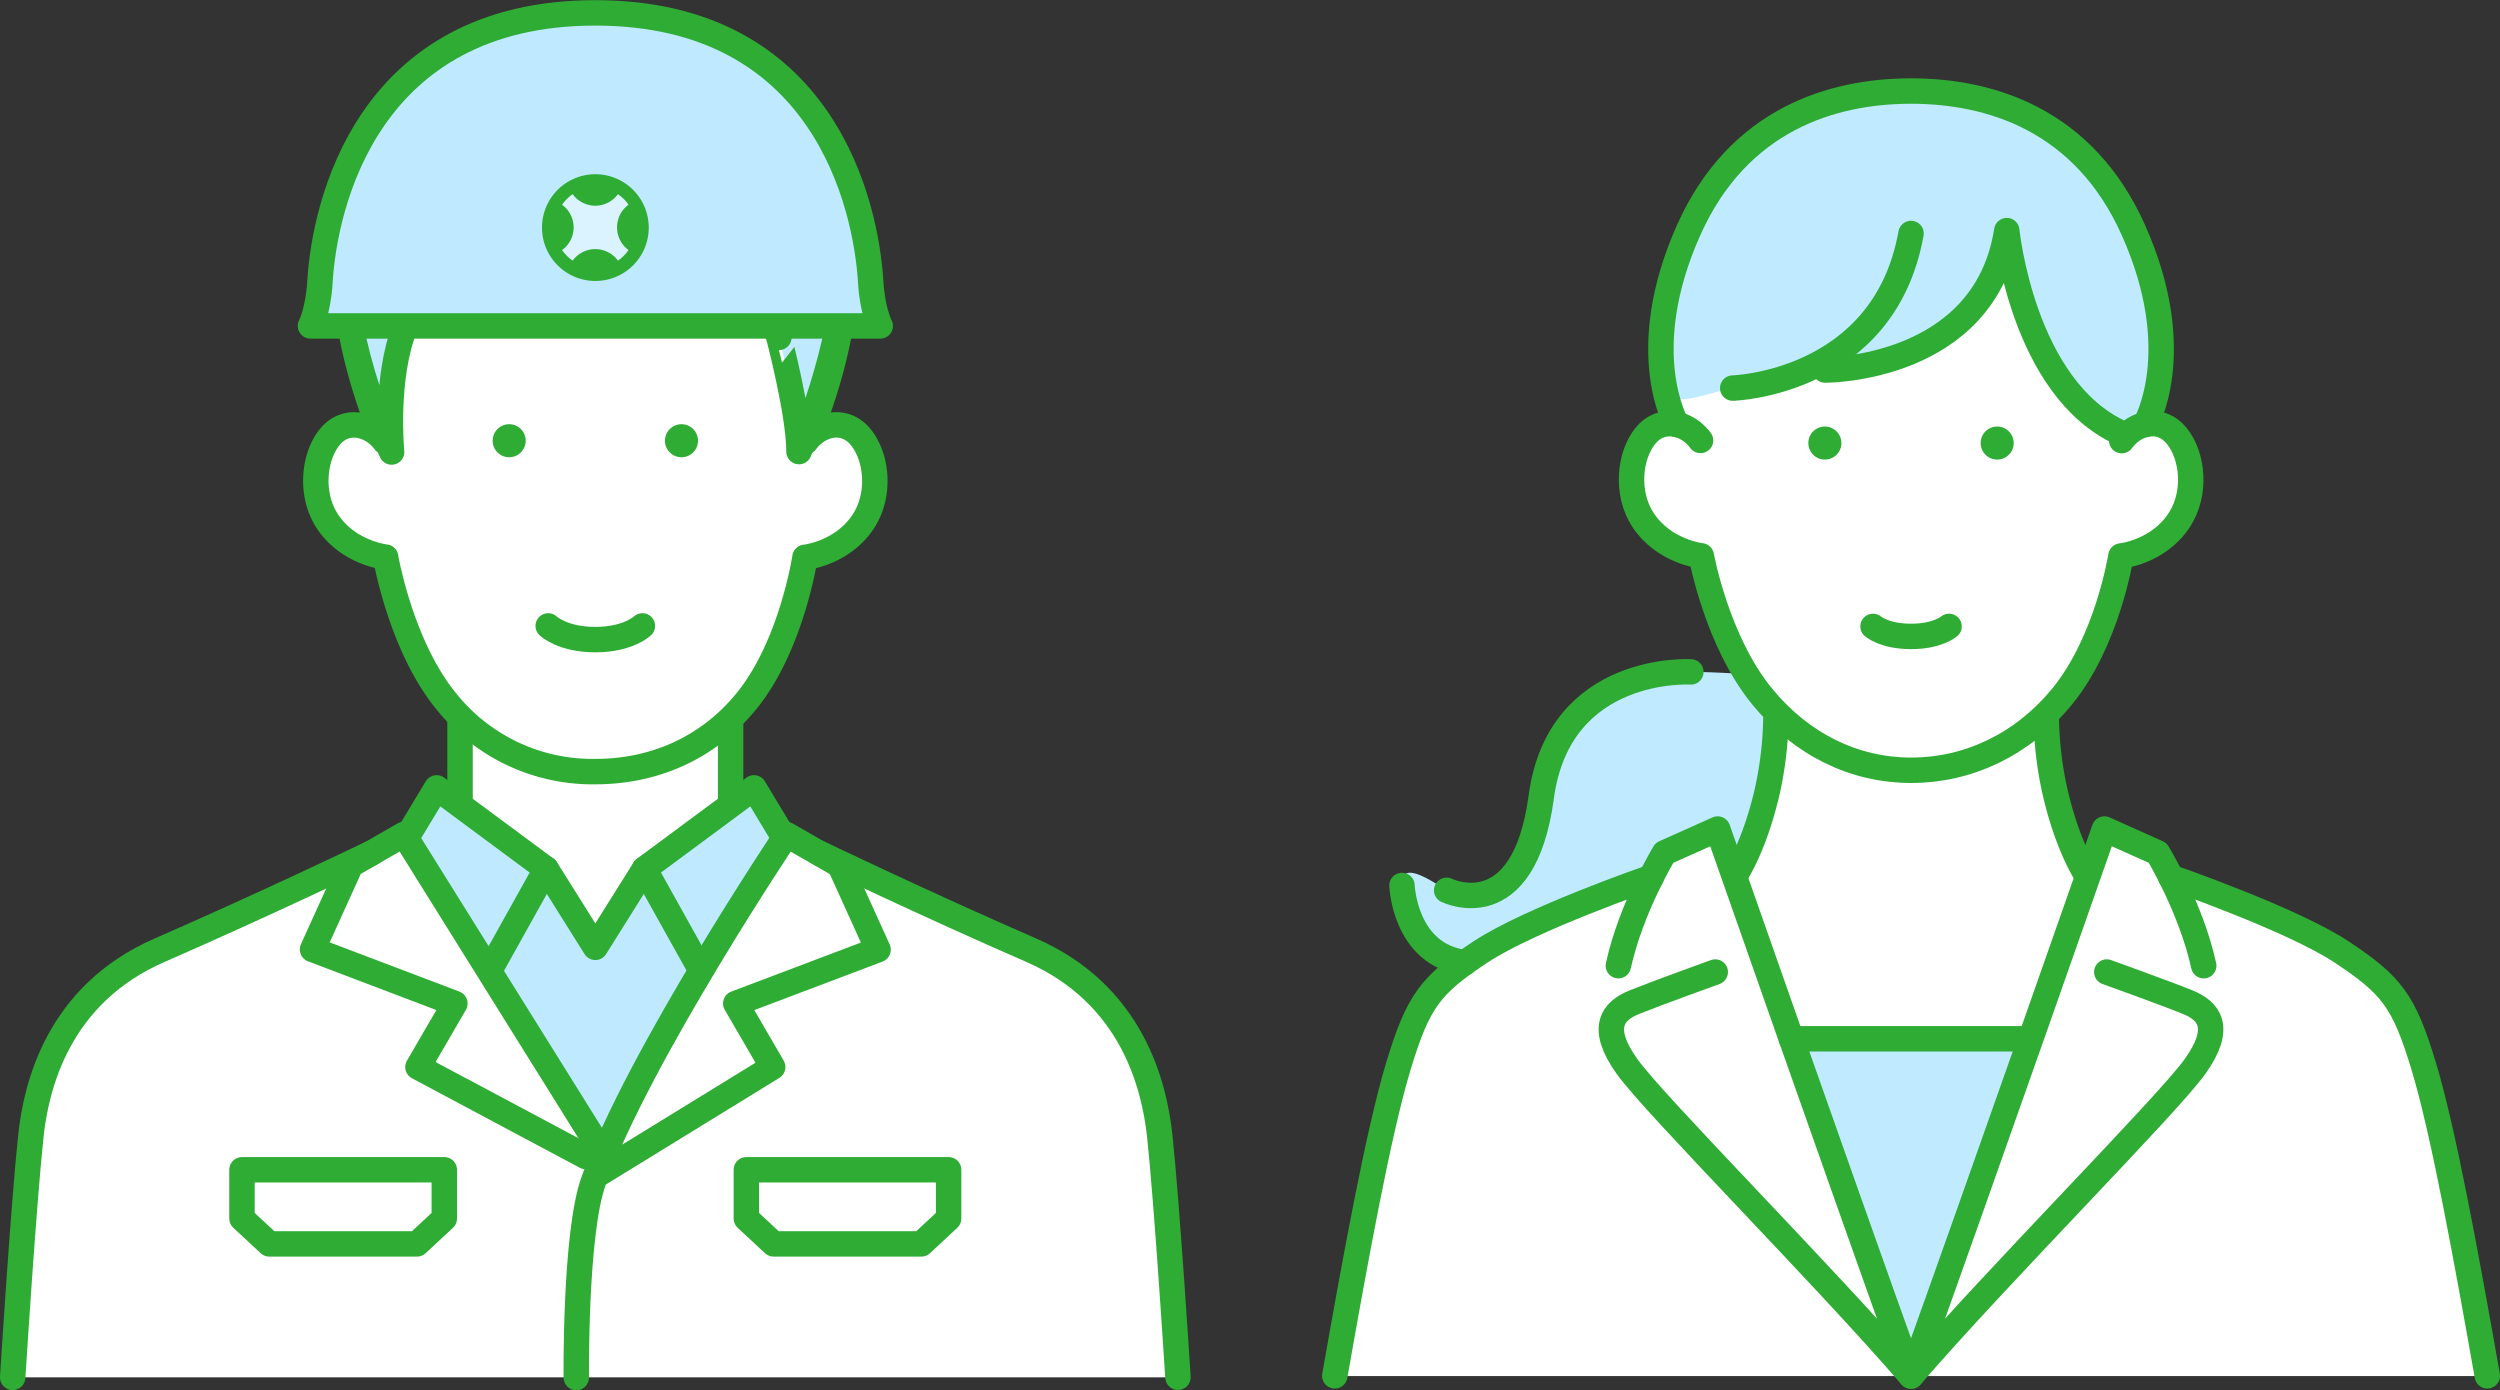 <svg xmlns="http://www.w3.org/2000/svg" viewBox="0 0 547.56 304.46"><rect x="0" y="0" width="547.56" height="304.46" fill="#333333" stroke="none"/><defs><style>.cls-1,.cls-2{fill:#fff;}.cls-2,.cls-4,.cls-5{stroke:#2eac34;stroke-linecap:round;stroke-linejoin:round;stroke-width:5.57px;}.cls-3,.cls-4{fill:#bfe9ff;}.cls-5{fill:none;}.cls-6{fill:#2eac34;}.cls-7{fill:#dbf3ff;}.cls-8{fill:#bfeaff;}</style></defs><g id="レイヤー_2" data-name="レイヤー 2"><g id="トップ部分"><path class="cls-1" d="M258,301.67s-2.39-38.08-4-53c-1.13-10.54-5.79-30.8-28.17-40.55-23.21-10.12-46.47-21.28-46.47-21.28-16-6.7-49-6.47-49-6.47s-33-.23-49,6.47c0,0-23.26,11.16-46.48,21.28-22.38,9.75-27,30-28.17,40.55-1.6,14.94-4,53-4,53Z"/><rect class="cls-2" x="100.76" y="157.75" width="59.26" height="52.76"/><polygon class="cls-3" points="141.15 190.33 130.39 207.49 119.63 190.33 107.5 212.09 130.39 249.96 153.28 212.09 141.15 190.33"/><path class="cls-2" d="M176.49,96.75s9.51-21,8.61-39.8c-1.18-24.52-16-33.77-28.18-38.87-7.86-3.3-18.62-5-26.53-5s-18.67,1.74-26.53,5c-12.13,5.1-27,14.35-28.18,38.87-.9,18.79,8.61,39.8,8.61,39.8-3-4-8.61-5.31-12.09-1s-4.35,12.54-.52,18.4c4.59,7,12.78,7.87,12.78,7.87s3.31,19.46,13.31,31.62A41,41,0,0,0,130.39,169c12.52,0,24.42-4.87,33-15.31,10-12.16,12.92-31.62,12.92-31.62s8.18-.84,12.78-7.87c3.83-5.86,3-14-.52-18.4S179.44,92.74,176.49,96.75Z"/><path class="cls-4" d="M175,98.91S185.1,75.76,185.1,57c0-17.23-10.26-20.88-14.95-20.88-6.61-31-51.1-24.8-63.11-19.4S76.86,32.43,75.68,57c-.9,18.79,10.09,42,10.09,42s-1.57-16.21,3-27.52c0,0,31-8.18,44.71-24.36L124,66.64s20.24-4.82,27.54-21c0,0,15,15.46,19.06,28.26C170.59,73.9,175,90.59,175,98.91Z"/><path class="cls-5" d="M140.7,137.09s-3.09,3-10.31,3-10.32-3-10.32-3"/><circle class="cls-6" cx="111.52" cy="96.53" r="3.62"/><circle class="cls-6" cx="149.26" cy="96.53" r="3.62"/><path class="cls-4" d="M192.79,71.39s-1.72-3.31-2.08-9.57c-1-16.87-10.25-59-60.32-59S71.05,45,70.07,61.82C69.71,68.08,68,71.39,68,71.39Z"/><path class="cls-6" d="M130.39,38.16a11.69,11.69,0,1,0,11.7,11.69A11.69,11.69,0,0,0,130.39,38.16Z"/><path class="cls-7" d="M135.15,49.84a6.14,6.14,0,0,1,2.51-5,8.64,8.64,0,0,0-2.32-2.31,6.12,6.12,0,0,1-9.91,0,8.83,8.83,0,0,0-2.32,2.32,6.13,6.13,0,0,1,0,9.92,8.94,8.94,0,0,0,2.32,2.31,6.15,6.15,0,0,1,9.92,0,8.79,8.79,0,0,0,2.31-2.32A6.11,6.11,0,0,1,135.15,49.84Z"/><polygon class="cls-4" points="153.28 212.09 141.15 190.33 165.14 172.56 175.99 190.56 153.28 212.09"/><polygon class="cls-4" points="107.5 212.09 119.63 190.33 95.64 172.56 84.78 190.56 107.5 212.09"/><path class="cls-2" d="M130.39,257.59l38.85-23.88-8.09-13.92L192.32,208l-8.4-18.51-11.62-6.68s-32.37,48.3-42.31,75.9c-4.1,11.4-3.77,43-3.77,43"/><polygon class="cls-2" points="130.39 249.96 88.47 182.76 76.85 189.44 68.45 207.95 99.63 219.79 91.54 233.71 128.3 253.31 130.39 249.96"/><polygon class="cls-2" points="91.33 272.44 97.31 266.88 97.31 256.21 53 256.21 53 266.88 58.99 272.44 91.33 272.44"/><polygon class="cls-2" points="169.45 272.44 163.47 266.88 163.47 256.21 207.77 256.21 207.77 266.88 201.79 272.44 169.45 272.44"/><polyline class="cls-5" points="141.15 190.33 130.39 207.49 119.63 190.33"/><path class="cls-5" d="M2.78,301.67s2.39-38.08,4-53c1.13-10.54,5.79-30.8,28.17-40.55C58.16,198,81.42,186.82,81.42,186.82"/><path class="cls-5" d="M179.36,186.82S202.62,198,225.83,208.1c22.38,9.75,27,30,28.17,40.55,1.6,14.94,4,53,4,53"/><path class="cls-1" d="M530.86,233.6c-4.35-14.44-7.05-17.83-17.92-25s-37.46-16.41-37.46-16.41h0c-1.65-3.28-2.89-5.34-2.89-5.34l-11.66-5.22s-1.38,3.95-3.7,10.56H379.91c-2.32-6.61-3.7-10.56-3.7-10.56l-11.66,5.22s-1.25,2.06-2.9,5.34h0s-26.59,9.19-37.46,16.41-13.57,10.61-17.92,25-9.4,42.16-13.92,67.79H544.78C540.25,275.76,535.21,248,530.86,233.6Z"/><path class="cls-1" d="M443.82,227.52h1c5.11-14.52,9.61-27.32,12.55-35.69l-.32-.24s-4-5.83-6.84-17.78a78.46,78.46,0,0,1-2-16.34l.05-1.21a42,42,0,0,1-29.68,12.45c-11.13,0-21.44-4.48-29.63-12.8v1.56a78.83,78.83,0,0,1-2,16.34c-2.85,11.95-6.84,17.78-6.84,17.78l-.3.29c2.93,8.37,7.42,21.14,12.53,35.64Z"/><path class="cls-8" d="M320.85,210.84c-14.12-2-13.78-16.9-13.78-16.9-.2-4,2.59-3.75,9.78,1.1,0,0,16.85,8.33,20.73-20.53,3.92-29.15,32.76-27.35,32.76-27.35,4.59,0,12.08.49,12.08.49s4.53,7.84,6.51,9.82a78.83,78.83,0,0,1-2,16.34c-2.85,11.95-6.84,17.78-6.84,17.78l-3.91-10-11.66,5.22-2.9,5.34S331,203.09,320.85,210.84Z"/><path class="cls-1" d="M476.75,95.51a6.78,6.78,0,0,0-5-2.7H470c.94-1.74,8.56-17.25-2.67-42.4C456.4,26.05,435.7,19.94,418.56,19.94s-37.83,6.11-48.71,30.47c-11.27,25.22-3.57,40.75-2.67,42.41h-.9a6.76,6.76,0,0,0-5.91,2.69c-3.48,4.35-4.35,12.54-.52,18.4,4.6,7,12.78,7.87,12.78,7.87S376,140.45,386,152.61c8.58,10.44,20.09,16.1,32.61,16.1s24.43-5.66,33-16.1c10-12.16,12.92-30.83,12.92-30.83s8.19-.84,12.78-7.87C481.1,108.05,480.23,99.86,476.75,95.51Z"/><path class="cls-8" d="M469.86,93s9.35-15.85-2.58-42.57C456.4,26.05,435.7,19.94,418.56,19.94s-37.83,6.11-48.71,30.47c-7,15.63-7.15,27.65-5.23,34.73,1.25,4.6,8.63,1.11,14.89-.13a47.35,47.35,0,0,0,18.12-5l2.12,1s35,.18,39.78-30.54c0,0,3.45,34.63,25.14,44.39Z"/><polygon class="cls-8" points="443.82 227.52 392.35 227.52 418.56 301.39 443.82 227.52"/><path class="cls-5" d="M372.46,96.47c-2.94-4-8.61-5.31-12.09-1s-4.35,12.54-.52,18.4c4.6,7,12.78,7.87,12.78,7.87S376,140.45,386,152.61c8.58,10.44,20.09,16.1,32.61,16.1s24.43-5.66,33-16.1c10-12.16,12.92-30.83,12.92-30.83s8.19-.84,12.78-7.87c3.83-5.86,3-14-.52-18.4s-9.14-3.05-12.08,1"/><circle class="cls-6" cx="399.69" cy="97.04" r="3.62"/><circle class="cls-6" cx="437.43" cy="97.04" r="3.62"/><path class="cls-5" d="M380.12,191.59s4-5.83,6.84-17.78a78.83,78.83,0,0,0,2-16.34"/><path class="cls-5" d="M448.19,157.47a78.46,78.46,0,0,0,2,16.34C453,185.76,457,191.59,457,191.59"/><path class="cls-5" d="M379.51,85s33.16-.91,39.05-33.86"/><path class="cls-5" d="M399.75,81.05s35,.18,39.78-30.54c0,0,3.45,34.63,25.14,44.39"/><path class="cls-5" d="M469.86,93s9.35-15.85-2.58-42.57C456.4,26.05,435.7,19.94,418.56,19.94s-37.83,6.11-48.71,30.47C357.91,77.13,367.27,93,367.27,93"/><path class="cls-5" d="M375.68,212.9s-13,4.69-17.74,6.61-7.66,5.57-1.57,14.09,42.88,45.41,62.19,67.79c-15.83-44.07-42.35-119.81-42.35-119.81l-11.66,5.22s-7.31,12-10.09,24.71"/><path class="cls-5" d="M461.44,212.9s13.05,4.69,17.75,6.61,7.65,5.57,1.56,14.09S437.87,279,418.56,301.39c15.83-44.07,42.36-119.81,42.36-119.81l11.66,5.22s7.3,12,10.09,24.71"/><path class="cls-5" d="M361.65,192.14s-26.59,9.19-37.46,16.41-13.57,10.61-17.92,25-9.4,42.16-13.92,67.79"/><path class="cls-5" d="M475.48,192.14s26.59,9.19,37.46,16.41,13.57,10.61,17.92,25,9.39,42.16,13.92,67.79"/><line class="cls-5" x1="392.35" y1="227.52" x2="443.82" y2="227.52"/><path class="cls-5" d="M370.34,147.16s-28.84-1.8-32.76,27.35C333.7,203.37,316.85,195,316.85,195"/><path class="cls-5" d="M307.07,193.94s.53,15.19,13.78,16.9"/><path class="cls-5" d="M426.89,137.2s-2.49,2.19-8.33,2.19-8.32-2.19-8.32-2.19"/></g></g></svg>